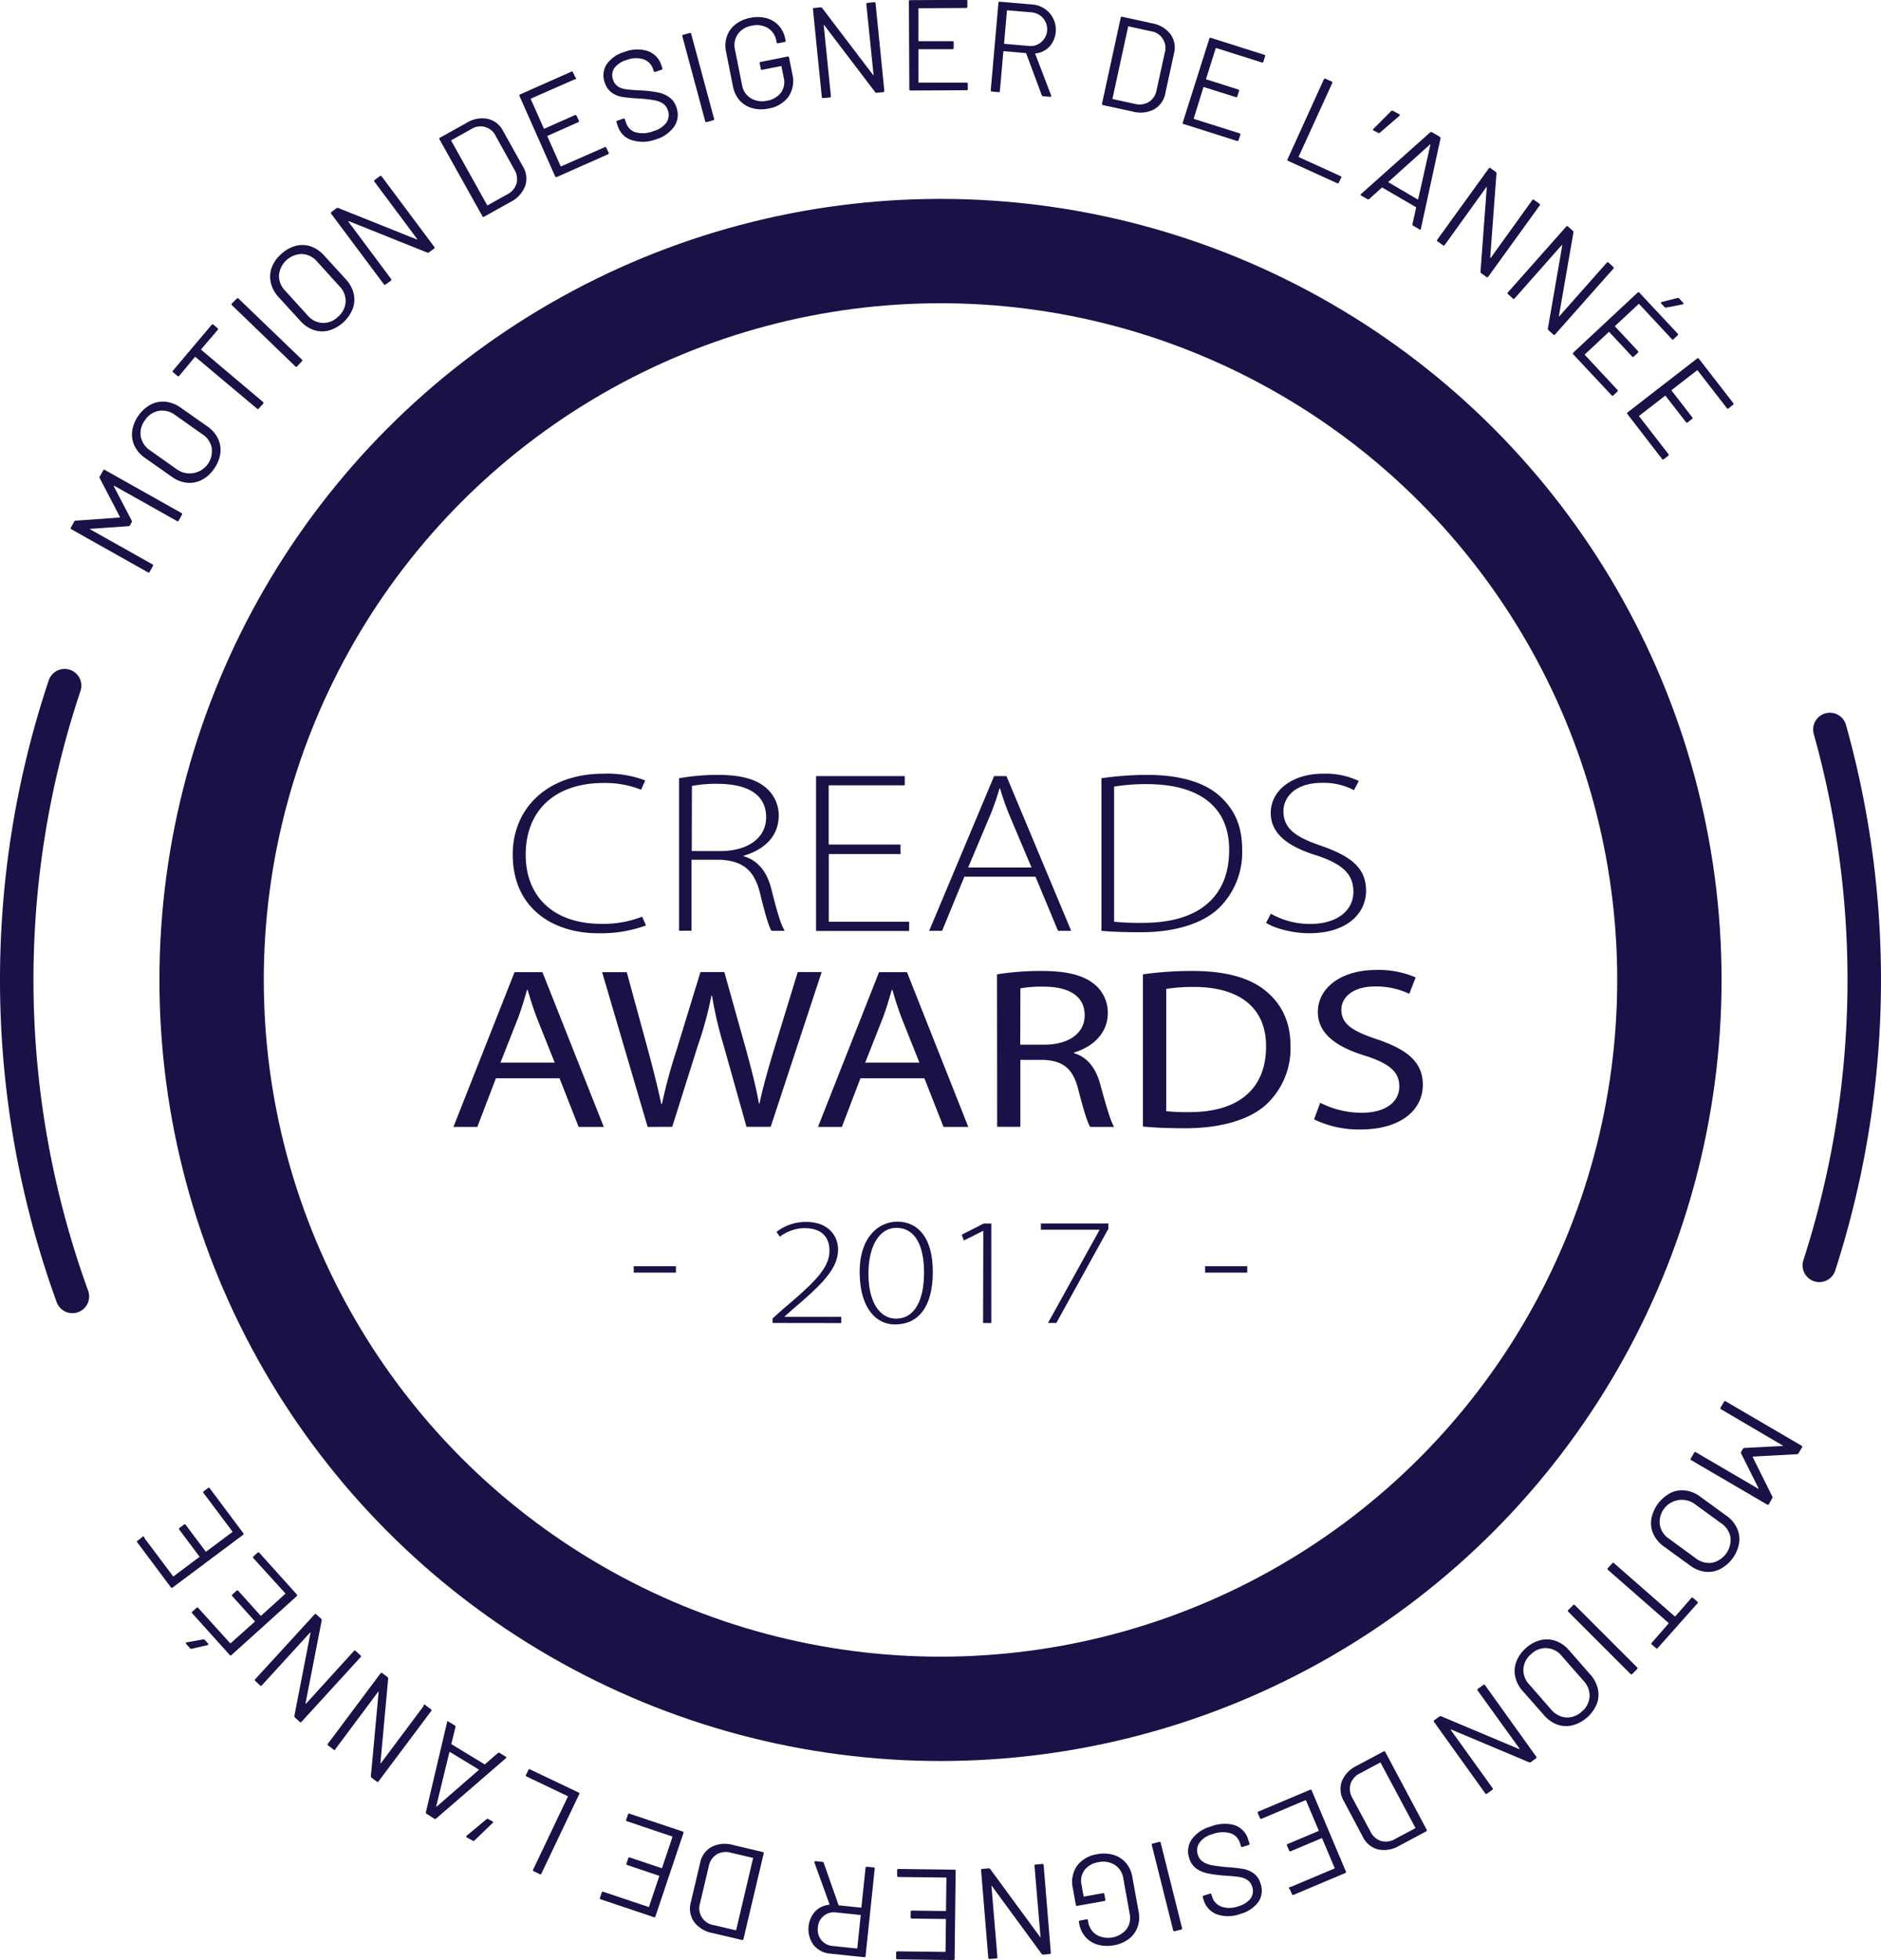 <svg xmlns="http://www.w3.org/2000/svg" viewBox="0 0 393.34 409.87"><defs><style>.cls-1,.cls-2{fill:none;stroke:#181246;stroke-miterlimit:10;}.cls-1{stroke-width:21.82px;}.cls-2{stroke-linecap:round;stroke-width:7px;}.cls-3{fill:#181246;}</style></defs><g id="Layer_2" data-name="Layer 2"><g id="Layer_4" data-name="Layer 4"><circle class="cls-1" cx="196.67" cy="204.92" r="152.42"/><path class="cls-2" d="M382.65,219.94A194.3,194.3,0,0,1,380.44,332" transform="translate(0 -67.4)"/><path class="cls-2" d="M15.14,338.5a194.06,194.06,0,0,1-1.63-127.72" transform="translate(0 -67.4)"/><path class="cls-3" d="M370.59,380.71l-.7,1.21a.24.24,0,0,1-.37.1l-15.85-9.27a.24.24,0,0,1-.1-.37l.7-1.19a.24.24,0,0,1,.37-.1l12.95,7.58a.11.11,0,0,0,.12,0s0-.06,0-.1l-3.6-7.2a.37.37,0,0,1,0-.38l.35-.61a.42.42,0,0,1,.3-.19l8-.42c.05,0,.08,0,.08,0a.1.1,0,0,0-.06-.1L359.9,362.1a.24.24,0,0,1-.1-.37l.7-1.19a.24.24,0,0,1,.37-.1l15.85,9.27a.24.24,0,0,1,.09.37l-.71,1.21a.35.35,0,0,1-.3.2l-9.21.5s0,0-.06.05a.15.15,0,0,0,0,.09l4.08,8.2A.37.37,0,0,1,370.59,380.71Z" transform="translate(0 -67.4)"/><path class="cls-3" d="M349.31,379.6a5.51,5.51,0,0,1,3.11-.52,6.4,6.4,0,0,1,3.12,1.29l5.5,4a6.57,6.57,0,0,1,2.18,2.58,5.54,5.54,0,0,1,.45,3.12,7.63,7.63,0,0,1-4,5.46,5.47,5.47,0,0,1-3.12.54,6.68,6.68,0,0,1-3.12-1.29l-5.5-4a6.61,6.61,0,0,1-2.18-2.57,5.49,5.49,0,0,1-.44-3.13,7.7,7.7,0,0,1,4-5.47Zm-2.22,6.63a4.44,4.44,0,0,0,1.93,2.95l5.58,4.07a4.51,4.51,0,0,0,3.41.94,4.91,4.91,0,0,0,3.86-5.3,4.47,4.47,0,0,0-1.94-2.95l-5.59-4.07a4.63,4.63,0,0,0-7.25,4.36Z" transform="translate(0 -67.4)"/><path class="cls-3" d="M346.29,412.05l-.87-.76a.23.23,0,0,1,0-.38l3.48-4c.05-.05,0-.1,0-.15l-12.66-11.08a.24.24,0,0,1,0-.38l.91-1a.24.24,0,0,1,.38,0l12.65,11.08a.1.1,0,0,0,.16,0l3.34-3.82a.24.24,0,0,1,.38,0l.87.77a.23.23,0,0,1,0,.38L346.67,412A.24.24,0,0,1,346.29,412.05Z" transform="translate(0 -67.4)"/><path class="cls-3" d="M329.33,403.06l13,13a.23.23,0,0,1,0,.38l-1,1a.23.23,0,0,1-.38,0l-13-13a.23.23,0,0,1,0-.38l1-1A.24.24,0,0,1,329.33,403.06Z" transform="translate(0 -67.4)"/><path class="cls-3" d="M322.19,410.37a5.53,5.53,0,0,1,3.15.17,6.63,6.63,0,0,1,2.76,1.94l4.48,5.12a6.59,6.59,0,0,1,1.56,3,5.54,5.54,0,0,1-.24,3.14,7.72,7.72,0,0,1-5.09,4.45,5.47,5.47,0,0,1-3.16-.16,6.63,6.63,0,0,1-2.76-1.94L318.41,421a6.55,6.55,0,0,1-1.56-3,5.47,5.47,0,0,1,.25-3.15,7.27,7.27,0,0,1,2-2.83A7.06,7.06,0,0,1,322.19,410.37Zm-3.63,6a4.44,4.44,0,0,0,1.24,3.29l4.55,5.21a4.56,4.56,0,0,0,3.11,1.67,4.46,4.46,0,0,0,3.31-1.23,4.4,4.4,0,0,0,1.63-3.1,4.5,4.5,0,0,0-1.24-3.3l-4.56-5.2a4.28,4.28,0,0,0-6.38-.45A4.46,4.46,0,0,0,318.56,416.35Z" transform="translate(0 -67.4)"/><path class="cls-3" d="M312.07,441.67l-1.12.8a.24.24,0,0,1-.38-.07l-10.69-14.92a.25.25,0,0,1,.06-.38l1.1-.78a.39.39,0,0,1,.38,0l16.21,6.82s.08,0,.1,0,0-.06,0-.11L309,420.92a.24.24,0,0,1,.06-.38l1.12-.8a.23.23,0,0,1,.37.07l10.69,14.92a.24.24,0,0,1-.06.38l-1.1.79a.39.39,0,0,1-.37,0l-16.21-6.82c-.05,0-.08,0-.1,0s0,.07,0,.11l8.68,12.08A.24.24,0,0,1,312.07,441.67Z" transform="translate(0 -67.4)"/><path class="cls-3" d="M289.68,433.76,298.33,450a.24.24,0,0,1-.11.37l-5.62,3a6.16,6.16,0,0,1-4.41.77,4.86,4.86,0,0,1-3.19-2.61L281,444a4.84,4.84,0,0,1-.41-4.1,6.19,6.19,0,0,1,3.09-3.24l5.62-3A.25.25,0,0,1,289.68,433.76ZM288.55,436l-4.14,2.22a3.8,3.8,0,0,0-2,2.22,3.71,3.71,0,0,0,.38,2.92l3.76,7a3.73,3.73,0,0,0,2.21,2,3.8,3.8,0,0,0,3-.42l4.14-2.21c.07,0,.08-.08.05-.15L288.7,436A.11.11,0,0,0,288.55,436Z" transform="translate(0 -67.4)"/><path class="cls-3" d="M269.87,462l9.15-3.86c.07,0,.09-.08.06-.14l-2.6-6.15c0-.06-.07-.08-.14-.05l-6.42,2.71a.24.24,0,0,1-.35-.15l-.44-1a.25.25,0,0,1,.14-.36l6.42-2.7a.1.1,0,0,0,.06-.15l-2.64-6.24c0-.07-.07-.08-.14-.06l-9.15,3.87a.24.24,0,0,1-.36-.15l-.44-1a.24.24,0,0,1,.15-.36l10.77-4.54a.24.24,0,0,1,.35.14l7.14,16.92a.24.24,0,0,1-.14.35l-10.77,4.55a.24.24,0,0,1-.36-.15l-.44-1A.24.24,0,0,1,269.87,462Z" transform="translate(0 -67.4)"/><path class="cls-3" d="M258.21,449.08a4.43,4.43,0,0,1,2.8,3l.26.8a.25.25,0,0,1-.18.34l-1.26.4a.24.24,0,0,1-.34-.17l-.22-.7a3,3,0,0,0-2-2,6,6,0,0,0-3.72.19,4.89,4.89,0,0,0-2.74,1.8,2.86,2.86,0,0,0-.31,2.55,2.62,2.62,0,0,0,1,1.39,4.89,4.89,0,0,0,1.85.74,29.89,29.89,0,0,0,3.21.42,33.08,33.08,0,0,1,3.43.38,5.39,5.39,0,0,1,2.2.94,4,4,0,0,1,1.39,2.1,4.23,4.23,0,0,1-.42,3.83,6.8,6.8,0,0,1-3.75,2.52,7.26,7.26,0,0,1-4.92.11,4.58,4.58,0,0,1-2.79-3l-.18-.57a.24.24,0,0,1,.17-.34l1.29-.41a.24.24,0,0,1,.34.17l.15.47a3.15,3.15,0,0,0,1.95,2.06,5.21,5.21,0,0,0,3.56-.09,4.77,4.77,0,0,0,2.56-1.64,2.71,2.71,0,0,0,.29-2.48,2.52,2.52,0,0,0-1-1.37,4.22,4.22,0,0,0-1.7-.62c-.69-.11-1.73-.21-3.11-.29a26,26,0,0,1-3.49-.47,6.37,6.37,0,0,1-2.37-1,4,4,0,0,1-1.46-2.13,4.39,4.39,0,0,1,.49-3.95,7.22,7.22,0,0,1,4-2.71A7.69,7.69,0,0,1,258.21,449.08Z" transform="translate(0 -67.4)"/><path class="cls-3" d="M242.72,452.77l4.46,17.81a.23.23,0,0,1-.19.32l-1.34.34a.25.25,0,0,1-.33-.2l-4.46-17.81a.23.23,0,0,1,.2-.32l1.33-.34A.24.24,0,0,1,242.72,452.77Z" transform="translate(0 -67.4)"/><path class="cls-3" d="M232.88,455.29a5.51,5.51,0,0,1,2.57,1.67,6,6,0,0,1,1.33,2.91l1.33,7.33a6,6,0,0,1-.24,3.2,5.45,5.45,0,0,1-1.82,2.46,7.23,7.23,0,0,1-3.13,1.32,7.37,7.37,0,0,1-3.39-.13,5.4,5.4,0,0,1-2.55-1.61,5.7,5.7,0,0,1-1.3-2.77l-.06-.35a.24.24,0,0,1,.22-.31l1.35-.25a.25.25,0,0,1,.32.22l.05.32a3.88,3.88,0,0,0,1.71,2.68,5,5,0,0,0,6.3-1.16,4,4,0,0,0,.66-3.22l-1.34-7.44a4,4,0,0,0-1.77-2.78,4.56,4.56,0,0,0-3.42-.57,4.48,4.48,0,0,0-2.9,1.63,3.71,3.71,0,0,0-.65,3.05l.44,2.42a.09.09,0,0,0,.13.08l3.9-.7a.23.23,0,0,1,.31.21l.21,1.12a.24.24,0,0,1-.22.31l-5.63,1a.24.24,0,0,1-.32-.22l-.62-3.42a5.94,5.94,0,0,1,.89-4.75,6.44,6.44,0,0,1,4.24-2.41A7.25,7.25,0,0,1,232.88,455.29Z" transform="translate(0 -67.4)"/><path class="cls-3" d="M208.33,476.94l-1.38.11c-.18,0-.27-.07-.29-.25l-1.5-18.29a.25.25,0,0,1,.25-.3l1.34-.11a.39.39,0,0,1,.34.17l10.4,14.18q0,.07.09.06s0-.05,0-.1l-1.25-14.83a.25.25,0,0,1,.25-.29l1.37-.11a.24.24,0,0,1,.29.25l1.5,18.3c0,.18-.06.27-.24.29l-1.35.11a.42.42,0,0,1-.34-.16l-10.4-14.19s-.05-.07-.08-.06,0,0,0,.1l1.24,14.83C208.59,476.83,208.51,476.92,208.33,476.94Z" transform="translate(0 -67.4)"/><path class="cls-3" d="M187.68,475.45l9.93.12c.08,0,.11,0,.11-.1l.09-6.67a.1.1,0,0,0-.11-.11l-7-.09a.24.24,0,0,1-.27-.27v-1.14c0-.18.1-.27.28-.26l7,.09a.1.1,0,0,0,.11-.11l.09-6.78a.1.1,0,0,0-.11-.11l-9.93-.12a.25.25,0,0,1-.27-.28v-1.13a.25.25,0,0,1,.28-.27l11.69.15a.24.24,0,0,1,.27.27L199.62,477a.24.24,0,0,1-.27.27l-11.69-.15a.24.24,0,0,1-.27-.27l0-1.14C187.41,475.53,187.5,475.45,187.68,475.45Z" transform="translate(0 -67.4)"/><path class="cls-3" d="M172.27,457l3.07,8.74c0,.06,0,.09.1.09l4.57.48a.09.09,0,0,0,.12-.09L181,458a.24.24,0,0,1,.3-.24l1.37.14a.24.24,0,0,1,.24.3L181,476.43a.24.24,0,0,1-.3.24l-7-.73a5,5,0,0,1-3.58-1.83,5.61,5.61,0,0,1,.33-7,4.67,4.67,0,0,1,2.94-1.4c.08,0,.1-.07.07-.12l-3.15-8.7a.3.3,0,0,1,0-.14c0-.12.09-.18.24-.16l1.42.15A.32.32,0,0,1,172.27,457Zm7,17.76.71-6.8a.09.09,0,0,0-.09-.12l-5-.52a3.34,3.34,0,0,0-3.86,3.12,3.5,3.5,0,0,0,.7,2.64,3.44,3.44,0,0,0,2.42,1.25l5,.52A.09.09,0,0,0,179.23,474.73Z" transform="translate(0 -67.4)"/><path class="cls-3" d="M159.69,455l-4.22,17.87a.24.24,0,0,1-.33.2l-6.2-1.46a6.14,6.14,0,0,1-3.82-2.35,4.83,4.83,0,0,1-.66-4.07l1.95-8.25a4.83,4.83,0,0,1,2.41-3.34,6.19,6.19,0,0,1,4.47-.39l6.2,1.47A.24.24,0,0,1,159.69,455Zm-2.3.9-4.57-1.08a3.81,3.81,0,0,0-2.95.36,3.73,3.73,0,0,0-1.65,2.44l-1.83,7.75a3.55,3.55,0,0,0,2.85,4.59l4.58,1.08c.07,0,.11,0,.13-.08L157.47,456C157.49,455.92,157.46,455.88,157.39,455.86Z" transform="translate(0 -67.4)"/><path class="cls-3" d="M126.17,463l9.42,3.16a.1.1,0,0,0,.14-.07l2.12-6.32a.1.1,0,0,0-.07-.14l-6.6-2.22a.23.23,0,0,1-.17-.34l.36-1.07a.24.24,0,0,1,.34-.17l6.6,2.21a.09.09,0,0,0,.14-.06l2.16-6.43a.09.09,0,0,0-.07-.13l-9.42-3.17a.23.23,0,0,1-.17-.34l.36-1.07a.23.23,0,0,1,.34-.17l11.09,3.72a.24.24,0,0,1,.17.34l-5.85,17.4a.24.24,0,0,1-.34.17l-11.08-3.72a.24.24,0,0,1-.17-.34l.36-1.08A.23.23,0,0,1,126.17,463Z" transform="translate(0 -67.4)"/><path class="cls-3" d="M121.11,442.6l-7.89,16.58a.25.25,0,0,1-.36.13l-1.24-.6a.23.23,0,0,1-.13-.36l7.24-15.21a.09.09,0,0,0,0-.14l-8.6-4.1a.24.24,0,0,1-.13-.36l.49-1a.23.23,0,0,1,.36-.13L121,442.24A.24.24,0,0,1,121.11,442.6Z" transform="translate(0 -67.4)"/><path class="cls-3" d="M97.48,451.47a.22.22,0,0,1,.11-.2l4.13-3.44a.29.29,0,0,1,.36-.05l.91.49c.17.09.19.21,0,.36l-3.79,3.66a.31.31,0,0,1-.38,0l-1.26-.69A.19.19,0,0,1,97.48,451.47Z" transform="translate(0 -67.4)"/><path class="cls-3" d="M95.24,428.56,94.4,432a.1.1,0,0,0,0,.13l6.89,4.19a.11.11,0,0,0,.14,0l2.69-2.34a.31.31,0,0,1,.39,0l1.24.76q.26.15,0,.36L91.18,447.7a.31.31,0,0,1-.39,0l-1.57-1a.3.3,0,0,1-.16-.35l4.43-18.82,0-.11q.09-.17.3,0l1.25.75A.32.32,0,0,1,95.24,428.56Zm4.89,8.93a.15.15,0,0,0-.06-.09l-5.95-3.62a.12.12,0,0,0-.1,0,.07.07,0,0,0-.06.07l-2.73,11.24s0,.07,0,.08a.09.09,0,0,0,.1,0l8.72-7.59A.06.06,0,0,0,100.13,437.49Z" transform="translate(0 -67.4)"/><path class="cls-3" d="M69.72,433.23l-1.1-.82a.24.24,0,0,1-.05-.38l11-14.7a.23.23,0,0,1,.37-.05l1.08.81a.39.39,0,0,1,.15.35L79.56,436c0,.05,0,.09,0,.1s.06,0,.1,0l8.9-11.92A.23.23,0,0,1,89,424l1.11.83a.24.24,0,0,1,.05.38l-11,14.69a.24.24,0,0,1-.38.05l-1.08-.81a.36.36,0,0,1-.14-.34l1.61-17.52c0-.05,0-.08,0-.1a.09.09,0,0,0-.1,0l-8.9,11.93A.24.24,0,0,1,69.72,433.23Z" transform="translate(0 -67.4)"/><path class="cls-3" d="M54.38,419.85l-1-.94a.23.23,0,0,1,0-.38L65.77,405a.25.25,0,0,1,.39,0l1,.91a.41.41,0,0,1,.11.36L63.9,423.53c0,.06,0,.09,0,.11s.07,0,.11,0l10-11a.24.24,0,0,1,.38,0l1,.93a.24.24,0,0,1,0,.38L63.05,427.45a.23.23,0,0,1-.38,0l-1-.91a.4.4,0,0,1-.11-.36l3.36-17.26c0-.05,0-.09,0-.11s-.06,0-.1,0l-10.05,11A.24.24,0,0,1,54.38,419.85Z" transform="translate(0 -67.4)"/><path class="cls-3" d="M43.55,411.29c0,.07-.08.11-.18.13l-3.28.76a.3.3,0,0,1-.35-.11l-.82-.9a.2.2,0,0,1-.06-.22.25.25,0,0,1,.2-.12l3.41-.61a.42.42,0,0,1,.36.12l.65.72A.22.22,0,0,1,43.55,411.29Zm-2.09-7.64L48.11,411a.1.1,0,0,0,.15,0l5-4.47c.05,0,.05-.09,0-.15l-4.66-5.18a.23.23,0,0,1,0-.38l.84-.76a.24.24,0,0,1,.38,0l4.66,5.18a.09.09,0,0,0,.15,0l5-4.53a.1.1,0,0,0,0-.16L53,393.25a.24.24,0,0,1,0-.38l.84-.76a.25.25,0,0,1,.39,0l7.82,8.69a.24.24,0,0,1,0,.38L48.42,413.48a.23.23,0,0,1-.38,0l-7.82-8.69a.23.23,0,0,1,0-.38l.84-.76A.24.24,0,0,1,41.46,403.65Z" transform="translate(0 -67.4)"/><path class="cls-3" d="M30.18,389l6,8a.1.1,0,0,0,.15,0l5.34-4a.09.09,0,0,0,0-.15l-4.17-5.58a.23.23,0,0,1,.06-.37l.91-.68a.23.23,0,0,1,.37.05L43,391.83c.05.06.1.07.15,0l5.43-4.05a.1.1,0,0,0,0-.15l-6-8a.24.24,0,0,1,0-.38l.91-.68a.24.24,0,0,1,.38.06l7,9.36a.24.24,0,0,1-.06.38l-14.71,11a.24.24,0,0,1-.38-.06l-7-9.36a.24.24,0,0,1,.05-.38l.91-.68A.24.24,0,0,1,30.18,389Z" transform="translate(0 -67.4)"/><path class="cls-3" d="M20.89,167l.68-1.22a.24.24,0,0,1,.37-.1l16,9a.23.23,0,0,1,.1.36l-.67,1.21a.24.24,0,0,1-.37.1L23.92,169a.11.11,0,0,0-.12,0s0,.06,0,.1l3.73,7.14a.39.39,0,0,1,0,.38l-.34.61a.39.39,0,0,1-.3.2l-8,.56c-.06,0-.09,0-.09,0a.12.12,0,0,0,.07.11l13,7.31a.23.23,0,0,1,.1.36l-.67,1.2a.25.25,0,0,1-.37.11l-16-9a.24.24,0,0,1-.1-.37l.68-1.23a.39.39,0,0,1,.3-.2l9.2-.66s0,0,.06-.05a.1.1,0,0,0,0-.09l-4.23-8.13A.39.39,0,0,1,20.89,167Z" transform="translate(0 -67.4)"/><path class="cls-3" d="M42.18,167.76a5.55,5.55,0,0,1-3.09.59,6.58,6.58,0,0,1-3.15-1.24l-5.56-3.91a6.59,6.59,0,0,1-2.23-2.53,5.54,5.54,0,0,1-.51-3.11,7.09,7.09,0,0,1,1.3-3.22A7.18,7.18,0,0,1,31.53,152a5.52,5.52,0,0,1,3.1-.59,6.66,6.66,0,0,1,3.15,1.23l5.56,3.91a6.61,6.61,0,0,1,2.23,2.54,5.47,5.47,0,0,1,.5,3.12,7.06,7.06,0,0,1-1.31,3.22A6.87,6.87,0,0,1,42.18,167.76Zm2.11-6.66a4.41,4.41,0,0,0-2-2.91l-5.66-4a4.51,4.51,0,0,0-3.42-.88,4.46,4.46,0,0,0-2.92,2,4.39,4.39,0,0,0-.85,3.39,4.52,4.52,0,0,0,2,2.92l5.65,4a4.65,4.65,0,0,0,7.18-4.49Z" transform="translate(0 -67.4)"/><path class="cls-3" d="M44.61,135.28l.89.75a.23.23,0,0,1,0,.38l-3.41,4a.09.09,0,0,0,0,.15L55,151.46a.24.24,0,0,1,0,.38l-.89,1a.23.23,0,0,1-.38,0L40.9,142.07a.1.1,0,0,0-.16,0L37.47,146a.23.23,0,0,1-.38,0l-.89-.75a.23.23,0,0,1,0-.38l8.06-9.55A.24.24,0,0,1,44.61,135.28Z" transform="translate(0 -67.4)"/><path class="cls-3" d="M61.74,144,48.51,131.23a.24.24,0,0,1,0-.38l1-1a.24.24,0,0,1,.38,0l13.23,12.73a.23.23,0,0,1,0,.38l-.95,1A.24.24,0,0,1,61.74,144Z" transform="translate(0 -67.4)"/><path class="cls-3" d="M68.75,136.52a5.5,5.5,0,0,1-3.14-.11,6.7,6.7,0,0,1-2.8-1.9l-4.57-5a6.62,6.62,0,0,1-1.61-3,5.56,5.56,0,0,1,.19-3.15,7,7,0,0,1,2-2.85,7.17,7.17,0,0,1,3-1.69,5.45,5.45,0,0,1,3.15.1,6.7,6.7,0,0,1,2.8,1.9l4.57,5a6.64,6.64,0,0,1,1.62,3,5.51,5.51,0,0,1-.21,3.16,7.7,7.7,0,0,1-5,4.54Zm3.53-6a4.43,4.43,0,0,0-1.3-3.27l-4.64-5.12a4.49,4.49,0,0,0-3.14-1.62,4.91,4.91,0,0,0-4.86,4.41,4.48,4.48,0,0,0,1.3,3.28l4.65,5.12a4.44,4.44,0,0,0,3.13,1.61,4.39,4.39,0,0,0,3.25-1.28A4.44,4.44,0,0,0,72.28,130.48Z" transform="translate(0 -67.4)"/><path class="cls-3" d="M78.32,105.05l1.11-.82a.24.24,0,0,1,.38.06l11,14.73a.24.24,0,0,1-.06.38l-1.08.8a.39.39,0,0,1-.37,0l-16.33-6.54s-.08,0-.11,0,0,.06,0,.1l8.89,11.93a.24.24,0,0,1,0,.38l-1.11.82a.24.24,0,0,1-.38-.06l-11-14.73a.24.24,0,0,1,.06-.38l1.08-.81a.4.4,0,0,1,.37,0l16.33,6.54c.05,0,.08,0,.11,0s0-.06,0-.11l-8.89-11.92A.24.24,0,0,1,78.32,105.05Z" transform="translate(0 -67.4)"/><path class="cls-3" d="M100.85,112.56l-8.94-16a.24.24,0,0,1,.11-.37l5.56-3.1a6.13,6.13,0,0,1,4.4-.84,4.82,4.82,0,0,1,3.23,2.55l4.13,7.41a4.84,4.84,0,0,1,.48,4.09,6.23,6.23,0,0,1-3,3.3l-5.57,3.1A.24.24,0,0,1,100.85,112.56Zm1.09-2.21,4.1-2.29A3.79,3.79,0,0,0,108,105.8a3.7,3.7,0,0,0-.43-2.91l-3.88-7a3.54,3.54,0,0,0-5.2-1.46l-4.11,2.29a.1.1,0,0,0,0,.15l7.47,13.39A.1.1,0,0,0,101.94,110.35Z" transform="translate(0 -67.4)"/><path class="cls-3" d="M120.15,84l-9.09,4a.1.1,0,0,0-.06.14l2.71,6.1c0,.07.07.08.14.06l6.37-2.83a.24.24,0,0,1,.35.14l.47,1a.24.24,0,0,1-.14.35l-6.37,2.83c-.07,0-.09.07-.06.14l2.75,6.19c0,.07.08.09.14.06l9.09-4a.23.23,0,0,1,.35.14l.46,1a.23.23,0,0,1-.13.35l-10.69,4.74a.24.24,0,0,1-.36-.14l-7.44-16.78a.24.24,0,0,1,.14-.36l10.69-4.74a.24.24,0,0,1,.35.14l.46,1A.23.23,0,0,1,120.15,84Z" transform="translate(0 -67.4)"/><path class="cls-3" d="M132.05,96.68a4.42,4.42,0,0,1-2.86-2.91l-.27-.79a.24.24,0,0,1,.17-.34l1.25-.43a.24.24,0,0,1,.34.17l.24.69a3,3,0,0,0,2,2,5.86,5.86,0,0,0,3.71-.25A4.94,4.94,0,0,0,139.38,93a2.88,2.88,0,0,0,.27-2.56,2.71,2.71,0,0,0-1-1.38,5,5,0,0,0-1.87-.7,27.52,27.52,0,0,0-3.21-.36,33.19,33.19,0,0,1-3.44-.33,5.22,5.22,0,0,1-2.21-.9,4.09,4.09,0,0,1-1.44-2.06,4.27,4.27,0,0,1,.37-3.85,6.76,6.76,0,0,1,3.69-2.58,7.29,7.29,0,0,1,4.93-.2,4.6,4.6,0,0,1,2.84,3l.19.57a.24.24,0,0,1-.17.34l-1.28.43a.23.23,0,0,1-.34-.16l-.16-.46a3.16,3.16,0,0,0-2-2,5.3,5.3,0,0,0-3.55.16,4.76,4.76,0,0,0-2.54,1.69,2.66,2.66,0,0,0-.24,2.47,2.5,2.5,0,0,0,1,1.36,4.11,4.11,0,0,0,1.71.59q1,.15,3.12.24a25.66,25.66,0,0,1,3.49.41,6.17,6.17,0,0,1,2.39,1,4,4,0,0,1,1.5,2.1,4.4,4.4,0,0,1-.42,4,7.17,7.17,0,0,1-4,2.77A7.6,7.6,0,0,1,132.05,96.68Z" transform="translate(0 -67.4)"/><path class="cls-3" d="M147.46,92.72,142.69,75a.23.23,0,0,1,.19-.33l1.33-.36a.24.24,0,0,1,.33.19l4.78,17.73a.25.25,0,0,1-.2.33l-1.32.36A.25.25,0,0,1,147.46,92.72Z" transform="translate(0 -67.4)"/><path class="cls-3" d="M157.26,90a5.54,5.54,0,0,1-2.6-1.61,6.1,6.1,0,0,1-1.38-2.89l-1.46-7.31A6,6,0,0,1,152,75a5.38,5.38,0,0,1,1.78-2.49,7.16,7.16,0,0,1,3.11-1.38,7.28,7.28,0,0,1,3.39.07,5.32,5.32,0,0,1,2.58,1.57,5.61,5.61,0,0,1,1.34,2.74l.07.35a.24.24,0,0,1-.21.32l-1.35.27a.25.25,0,0,1-.32-.22l-.06-.31a3.88,3.88,0,0,0-1.76-2.66,4.47,4.47,0,0,0-3.35-.48,4.4,4.4,0,0,0-2.93,1.76,4.06,4.06,0,0,0-.6,3.23l1.48,7.41A3.94,3.94,0,0,0,157,87.94a4.6,4.6,0,0,0,3.43.51,4.5,4.5,0,0,0,2.88-1.68,3.78,3.78,0,0,0,.59-3.06l-.48-2.41c0-.07-.06-.1-.13-.08l-3.89.77a.24.24,0,0,1-.32-.21l-.22-1.11a.23.23,0,0,1,.21-.32l5.61-1.12a.24.24,0,0,1,.32.21l.68,3.42a5.9,5.9,0,0,1-.8,4.76,6.41,6.41,0,0,1-4.2,2.48A7,7,0,0,1,157.26,90Z" transform="translate(0 -67.4)"/><path class="cls-3" d="M181.43,68l1.37-.14c.18,0,.27.06.29.24l1.83,18.27a.25.25,0,0,1-.25.3l-1.34.13a.39.39,0,0,1-.34-.16l-10.65-14s-.05-.07-.09-.06a.08.08,0,0,0,0,.1l1.5,14.8a.24.24,0,0,1-.24.3l-1.37.13a.23.23,0,0,1-.29-.24L170,69.36a.23.23,0,0,1,.24-.29l1.35-.14a.39.39,0,0,1,.34.16l10.65,14s.05.08.09.06,0,0,0-.1l-1.51-14.8A.24.24,0,0,1,181.43,68Z" transform="translate(0 -67.4)"/><path class="cls-3" d="M202.1,69.07l-9.94.05a.1.1,0,0,0-.11.11l0,6.67a.1.1,0,0,0,.11.11l7,0a.24.24,0,0,1,.27.27v1.14a.24.24,0,0,1-.27.27l-7,0c-.07,0-.1,0-.1.11l0,6.78c0,.07,0,.1.11.1l9.93,0a.25.25,0,0,1,.28.27V86a.24.24,0,0,1-.27.27l-11.69.06a.24.24,0,0,1-.27-.27l-.09-18.36a.24.24,0,0,1,.27-.27l11.69-.06a.24.24,0,0,1,.27.27V68.8A.24.24,0,0,1,202.1,69.07Z" transform="translate(0 -67.4)"/><path class="cls-3" d="M217.83,87.27l-3.23-8.68a.1.1,0,0,0-.1-.09l-4.57-.4c-.07,0-.11,0-.12.1l-.72,8.23c0,.18-.11.26-.29.24l-1.37-.12a.24.24,0,0,1-.25-.29L208.78,68a.24.24,0,0,1,.29-.24l7,.6a5.3,5.3,0,0,1,3.41,8.76,4.62,4.62,0,0,1-2.92,1.45c-.07,0-.1.08-.07.13l3.31,8.64a.3.3,0,0,1,0,.14c0,.12-.09.18-.23.17l-1.43-.13A.31.31,0,0,1,217.83,87.27Zm-7.27-17.62-.59,6.8a.09.09,0,0,0,.09.12l5,.43a3.38,3.38,0,0,0,2.61-.74,3.54,3.54,0,0,0-2-6.28l-5-.43C210.6,69.54,210.57,69.57,210.56,69.65Z" transform="translate(0 -67.4)"/><path class="cls-3" d="M230.45,89.06l3.9-17.94a.24.24,0,0,1,.32-.21l6.23,1.36a6.22,6.22,0,0,1,3.86,2.27,4.84,4.84,0,0,1,.73,4.06l-1.8,8.28a4.87,4.87,0,0,1-2.36,3.39,6.16,6.16,0,0,1-4.45.46l-6.23-1.35A.24.24,0,0,1,230.45,89.06Zm2.27-.94,4.59,1a3.8,3.8,0,0,0,2.95-.41,3.66,3.66,0,0,0,1.6-2.47l1.7-7.78a3.54,3.54,0,0,0-2.94-4.54l-4.59-1a.1.1,0,0,0-.13.08l-3.26,15A.1.1,0,0,0,232.72,88.12Z" transform="translate(0 -67.4)"/><path class="cls-3" d="M263.82,80.45l-9.48-3a.09.09,0,0,0-.13.07l-2,6.36a.09.09,0,0,0,.07.13l6.64,2.1a.24.24,0,0,1,.17.34l-.34,1.08c-.05.18-.16.23-.34.18l-6.64-2.1a.09.09,0,0,0-.13.07l-2,6.46a.1.1,0,0,0,.07.14l9.48,3a.24.24,0,0,1,.17.34L259,96.69a.24.24,0,0,1-.34.18l-11.14-3.53a.23.23,0,0,1-.18-.34l5.54-17.5a.24.24,0,0,1,.34-.18l11.14,3.53a.24.24,0,0,1,.18.34l-.34,1.08A.25.25,0,0,1,263.82,80.45Z" transform="translate(0 -67.4)"/><path class="cls-3" d="M269.23,100.73,276.83,84a.24.24,0,0,1,.36-.13l1.25.57a.23.23,0,0,1,.14.35l-7,15.34c0,.07,0,.12.06.14l8.67,3.95a.24.24,0,0,1,.14.36l-.47,1a.24.24,0,0,1-.36.13l-10.27-4.67A.24.24,0,0,1,269.23,100.73Z" transform="translate(0 -67.4)"/><path class="cls-3" d="M292.71,91.45a.24.24,0,0,1-.11.2l-4.07,3.52a.29.29,0,0,1-.36,0l-.91-.47q-.27-.14-.06-.36l3.73-3.73a.31.31,0,0,1,.39,0l1.27.66A.21.21,0,0,1,292.71,91.45Z" transform="translate(0 -67.4)"/><path class="cls-3" d="M295.35,114.32l.78-3.48a.11.11,0,0,0-.05-.13l-7-4.07a.09.09,0,0,0-.13,0l-2.65,2.39a.31.31,0,0,1-.39,0l-1.26-.73c-.17-.1-.18-.22,0-.37l14.43-12.86a.32.32,0,0,1,.39,0l1.59.93a.34.34,0,0,1,.17.35l-4.11,18.9,0,.11c-.06.1-.16.12-.3,0l-1.26-.74A.31.31,0,0,1,295.35,114.32Zm-5-8.84a.1.1,0,0,0,.06.08l6,3.52a.17.17,0,0,0,.1,0,.08.08,0,0,0,.06-.08l2.53-11.28a.1.1,0,0,0,0-.09.11.11,0,0,0-.1,0l-8.59,7.74A.08.08,0,0,0,290.31,105.48Z" transform="translate(0 -67.4)"/><path class="cls-3" d="M320.78,109.2l1.12.8a.25.25,0,0,1,.06.38l-10.75,14.88a.24.24,0,0,1-.38.06l-1.09-.79a.38.38,0,0,1-.15-.34l1.31-17.54c0-.05,0-.09,0-.1a.09.09,0,0,0-.1,0l-8.69,12.08a.23.23,0,0,1-.37.06l-1.12-.8a.24.24,0,0,1-.06-.38l10.75-14.88a.23.23,0,0,1,.37-.07l1.1.79a.41.41,0,0,1,.15.35l-1.31,17.54s0,.08,0,.1.06,0,.1,0l8.68-12.07A.24.24,0,0,1,320.78,109.2Z" transform="translate(0 -67.4)"/><path class="cls-3" d="M336.36,122.31l1,.91a.24.24,0,0,1,0,.38l-12.18,13.74a.24.24,0,0,1-.38,0l-1-.9a.36.36,0,0,1-.12-.35l3-17.32c0-.05,0-.09,0-.11a.11.11,0,0,0-.11,0l-9.85,11.15a.24.24,0,0,1-.38,0l-1-.91a.24.24,0,0,1,0-.38l12.18-13.74a.23.23,0,0,1,.38,0l1,.89a.38.38,0,0,1,.12.36L326,133.41c0,.05,0,.09,0,.1a.07.07,0,0,0,.1,0L336,122.33A.24.24,0,0,1,336.36,122.31Z" transform="translate(0 -67.4)"/><path class="cls-3" d="M349.56,138.27,342.79,131a.1.1,0,0,0-.16,0l-4.88,4.55q-.08.06,0,.15l4.75,5.09a.24.24,0,0,1,0,.38l-.83.78a.23.23,0,0,1-.38,0l-4.75-5.09a.11.11,0,0,0-.16,0l-4.95,4.63a.09.09,0,0,0,0,.15l6.78,7.27a.23.23,0,0,1,0,.38l-.83.77a.24.24,0,0,1-.38,0l-8-8.55a.24.24,0,0,1,0-.38l13.43-12.53a.24.24,0,0,1,.38,0l8,8.55a.24.24,0,0,1,0,.38l-.83.77A.23.23,0,0,1,349.56,138.27Zm-2.23-7.6a.23.23,0,0,1,.19-.13l3.26-.83a.33.33,0,0,1,.36.11l.83.89q.11.12.06.21c0,.07-.09.11-.19.13l-3.41.67a.44.44,0,0,1-.36-.11l-.66-.71A.25.25,0,0,1,347.33,130.67Z" transform="translate(0 -67.4)"/><path class="cls-3" d="M361.1,152.73,355,144.87a.11.11,0,0,0-.16,0l-5.27,4.09a.1.1,0,0,0,0,.15l4.27,5.51a.24.24,0,0,1,0,.38l-.89.69a.24.24,0,0,1-.38,0l-4.27-5.5a.09.09,0,0,0-.15,0l-5.36,4.15c-.06,0-.06.09,0,.15l6.09,7.85a.24.24,0,0,1-.05.38l-.9.7a.24.24,0,0,1-.38-.05L340.32,154a.24.24,0,0,1,.05-.38l14.52-11.25a.23.23,0,0,1,.37.05l7.16,9.24a.24.24,0,0,1,0,.38l-.9.7A.24.24,0,0,1,361.1,152.73Z" transform="translate(0 -67.4)"/><path class="cls-3" d="M135.09,260.92A27.35,27.35,0,0,1,125,262.55c-9.09,0-17.78-5-17.78-16.49,0-9.61,7.19-16.87,19-16.87a22.24,22.24,0,0,1,8.7,1.41l-.86,1.94a20.36,20.36,0,0,0-7.82-1.41c-10.13,0-16.31,5.68-16.31,15,0,8.8,5.82,14.46,15.87,14.46a22.31,22.31,0,0,0,8.48-1.5Z" transform="translate(0 -67.4)"/><path class="cls-3" d="M142,230.14a46.76,46.76,0,0,1,8.12-.7c4.89,0,8,.91,10.1,2.73a7.54,7.54,0,0,1,2.62,5.76c0,4.34-3,7.15-7.35,8.42v.1c3,.84,4.91,3.28,5.81,6.87,1.28,5.06,2,7.46,2.8,8.73h-2.78c-.59-.94-1.39-3.79-2.39-7.87-1.16-4.67-3.47-6.79-8.42-7H144.6v14.84H142Zm2.65,15.23h6c5.8,0,9.56-2.8,9.56-7.06,0-5-4.24-7-10.12-7a26.83,26.83,0,0,0-5.4.44Z" transform="translate(0 -67.4)"/><path class="cls-3" d="M188.31,246h-15v14.15h16.8v1.93H170.65V229.69H189.2v1.93H173.29V244h15Z" transform="translate(0 -67.4)"/><path class="cls-3" d="M201.66,250.73,197,262.05H194.3l13.58-32.36h2.58L224,262.05h-2.75l-4.72-11.32Zm14.05-1.92L211.14,238a54.18,54.18,0,0,1-2-5.7H209a53,53,0,0,1-1.95,5.6l-4.6,10.91Z" transform="translate(0 -67.4)"/><path class="cls-3" d="M230.32,230.14a68,68,0,0,1,9.63-.7c6.84,0,12,1.6,15.12,4.43s4.68,6.31,4.68,11.21a16.29,16.29,0,0,1-4.91,12.26c-3.3,3.12-9,5-16.2,5-2.9,0-5.61-.05-8.32-.29Zm2.65,30a52.29,52.29,0,0,0,6.06.24c12.07,0,18-5.81,18-15.18.08-8.21-5.21-13.83-17.25-13.83a40.57,40.57,0,0,0-6.81.52Z" transform="translate(0 -67.4)"/><path class="cls-3" d="M265.75,258.47a16.54,16.54,0,0,0,8.2,2.14c5.62,0,9.06-2.75,9.06-6.73,0-3.63-2.19-5.77-7.61-7.57-6-1.84-9.67-4.52-9.67-8.92,0-4.74,4.55-8.2,10.93-8.2a16.15,16.15,0,0,1,7.48,1.52l-1,1.92a13.74,13.74,0,0,0-6.63-1.53c-6.06,0-8.13,3.35-8.13,5.89,0,3.59,2.41,5.42,7.79,7.24,6.2,2.16,9.49,4.58,9.49,9.43,0,4.69-3.9,8.89-11.91,8.89-3.25,0-7-.91-9-2.17Z" transform="translate(0 -67.4)"/><path class="cls-3" d="M103.7,292.88l-3.88,10.17h-5l12.78-32.36h5.83l12.83,32.36H121l-4-10.17ZM116,289.61l-3.72-9.31c-.82-2.12-1.38-4-1.94-5.9h-.13c-.54,1.89-1.12,3.87-1.86,5.84l-3.7,9.37Z" transform="translate(0 -67.4)"/><path class="cls-3" d="M135.43,303.05l-9.52-32.36h5.15l4.47,16.38c1.08,4,2.09,8.05,2.75,11.18h.14A113,113,0,0,1,141.47,287l5-16.33h5l4.59,16.4c1.05,3.87,2.06,7.69,2.64,11.09h.12c.75-3.54,1.79-7.15,3-11.17l5-16.32h5l-10.66,32.36h-5.06l-4.73-16.84a83.66,83.66,0,0,1-2.48-10.58h-.12a79.08,79.08,0,0,1-2.89,10.58l-5.31,16.84Z" transform="translate(0 -67.4)"/><path class="cls-3" d="M179.93,292.88l-3.88,10.17h-5l12.77-32.36h5.84l12.82,32.36h-5.18l-4-10.17Zm12.33-3.27-3.71-9.31c-.82-2.12-1.38-4-1.94-5.9h-.13c-.54,1.89-1.12,3.87-1.86,5.84l-3.7,9.37Z" transform="translate(0 -67.4)"/><path class="cls-3" d="M208.49,271.14a59,59,0,0,1,9.33-.7c5.15,0,8.55.84,10.89,2.66a7.61,7.61,0,0,1,2.94,6.15c0,4.25-3.15,7.08-7.08,8.25v.12c2.87.86,4.6,3.19,5.51,6.55,1.24,4.52,2.13,7.61,2.89,8.88h-5c-.59-.94-1.44-3.7-2.47-7.75-1.11-4.43-3.15-6.15-7.54-6.27h-4.59v14h-4.85Zm4.85,14.72h5c5.19,0,8.48-2.43,8.48-6.14,0-4.2-3.52-6-8.64-6a24.88,24.88,0,0,0-4.8.36Z" transform="translate(0 -67.4)"/><path class="cls-3" d="M239,271.14a74.77,74.77,0,0,1,10.32-.7c7,0,11.93,1.42,15.22,4.06s5.32,6.37,5.32,11.58a16,16,0,0,1-5.41,12.59c-3.55,3-9.35,4.66-16.63,4.66-3.47,0-6.35-.11-8.82-.36Zm4.87,28.62a40.4,40.4,0,0,0,4.88.2c10.4,0,16-5,16-13.72.05-7.64-5-12.46-15.19-12.46a34.37,34.37,0,0,0-5.69.42Z" transform="translate(0 -67.4)"/><path class="cls-3" d="M276.07,298a19.08,19.08,0,0,0,8.67,2.09c5,0,7.87-2.23,7.87-5.51,0-3-2-4.76-7.1-6.4-6.13-1.87-9.93-4.65-9.93-9.18,0-5,4.86-8.77,12.17-8.77a19.55,19.55,0,0,1,8.29,1.56l-1.35,3.43a16.09,16.09,0,0,0-7.1-1.54c-5.16,0-7.1,2.64-7.1,4.84,0,3,2.28,4.49,7.46,6.21,6.38,2.16,9.58,4.79,9.58,9.53,0,5-4.24,9.33-13.14,9.33a21.67,21.67,0,0,1-9.6-2.11Z" transform="translate(0 -67.4)"/><path class="cls-3" d="M141.35,332.18v1.34h-8.83v-1.34Z" transform="translate(0 -67.4)"/><path class="cls-3" d="M161.56,344.05v-.95l2.23-2c6.71-5.66,9.66-8.6,9.66-12.17,0-2.37-1.17-4.71-5.25-4.71a8.73,8.73,0,0,0-5.12,1.79l-.71-1a10,10,0,0,1,6.18-2.09c5,0,6.7,3.27,6.7,5.73,0,4.1-3.43,7.39-9.48,12.53l-1.71,1.53v.06h11.86v1.3Z" transform="translate(0 -67.4)"/><path class="cls-3" d="M195.06,333.36c0,7.46-3.1,11-7.93,11-3.77,0-7.25-3.18-7.36-10.66s3.84-10.84,7.92-10.84C191.93,322.9,195.06,326.17,195.06,333.36Zm-13.46.41c0,5.81,2.3,9.37,5.76,9.37,4,0,5.87-4,5.87-9.61,0-5.46-1.72-9.37-5.82-9.37C184.09,324.16,181.6,327.64,181.6,333.77Z" transform="translate(0 -67.4)"/><path class="cls-3" d="M205.62,324.8h-.07l-4,2-.44-1.21,4.58-2.33h1.61v20.8h-1.73Z" transform="translate(0 -67.4)"/><path class="cls-3" d="M231.77,323.25v1.11l-10.88,19.69h-1.74l10.77-19.44v-.06H217.66v-1.3Z" transform="translate(0 -67.4)"/><path class="cls-3" d="M260.81,332.18v1.34H252v-1.34Z" transform="translate(0 -67.4)"/></g></g></svg>